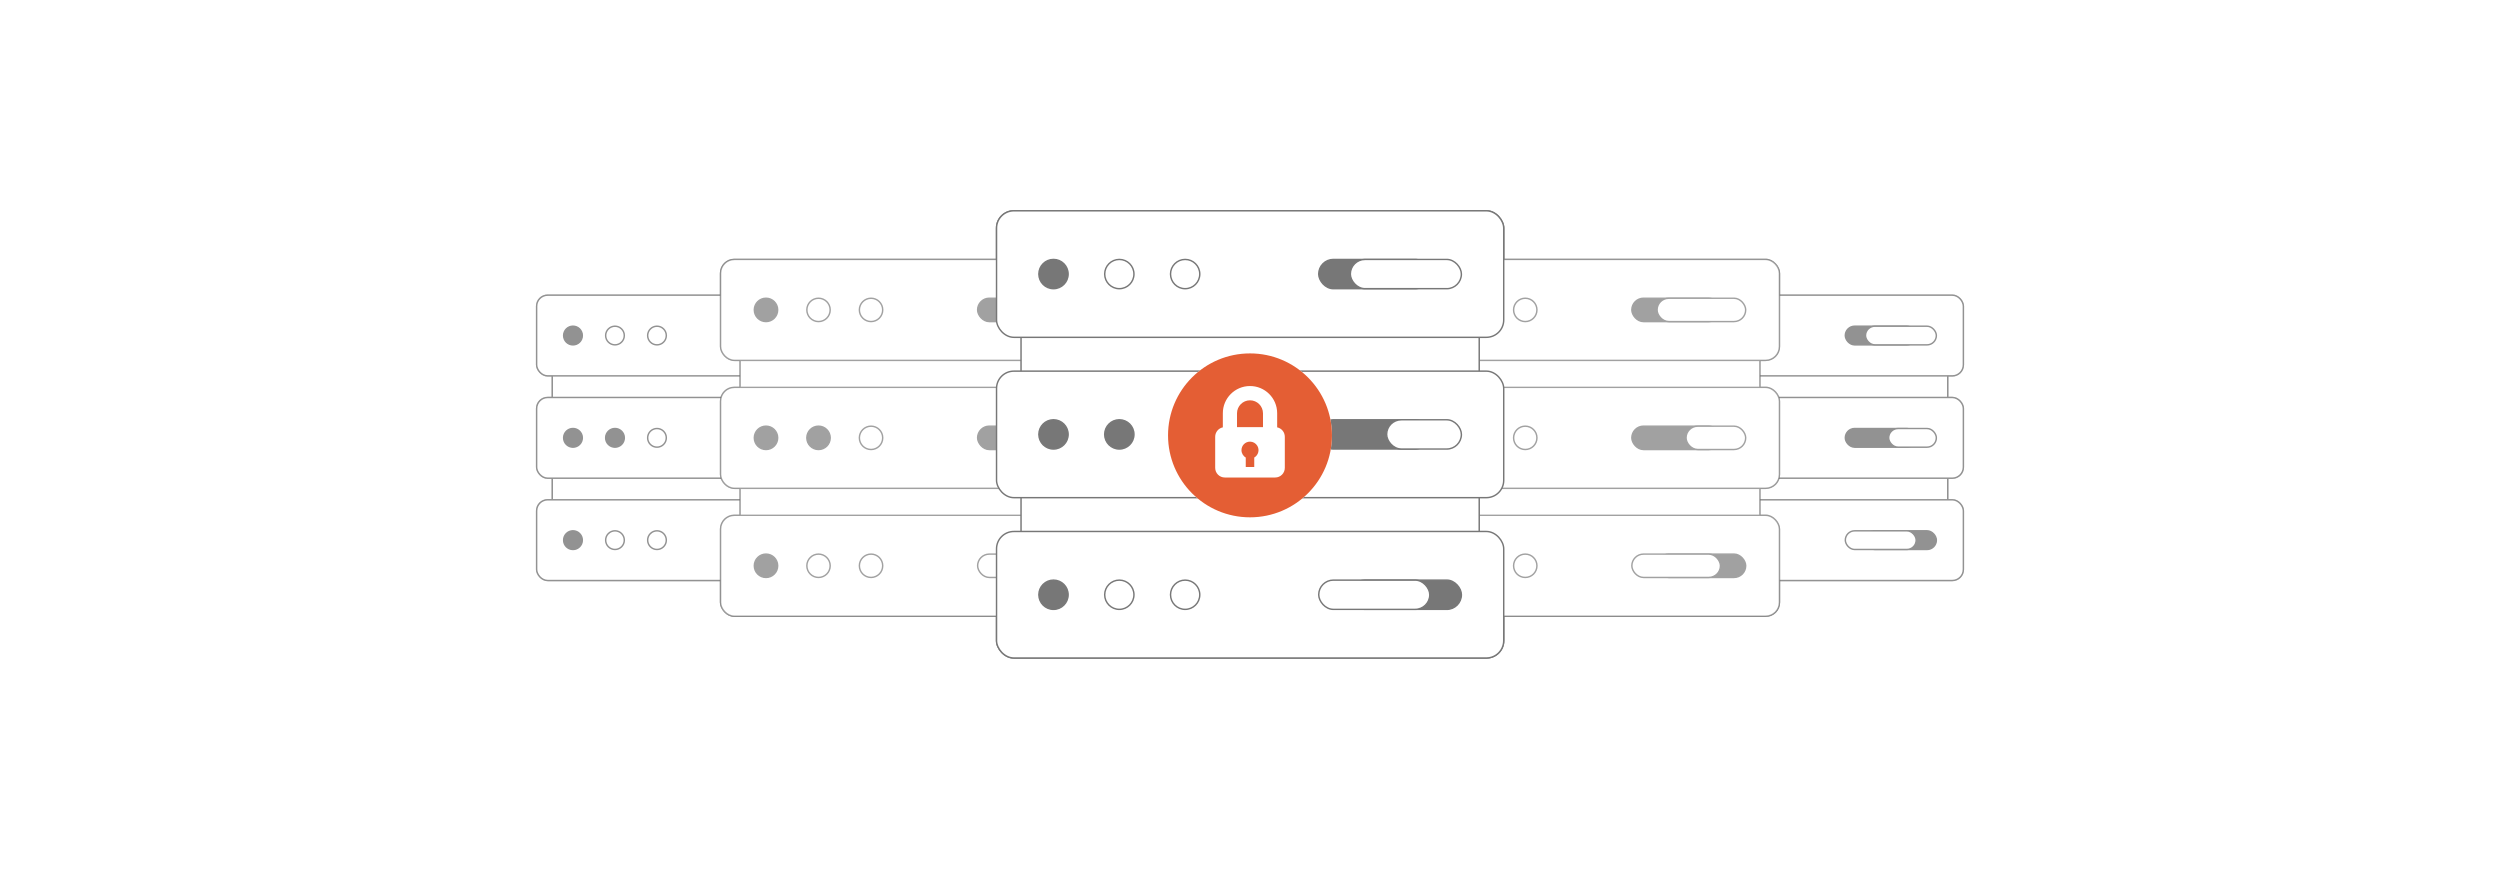 <?xml version="1.0" encoding="UTF-8"?><svg id="_03-Data-Security-and-Isolation" xmlns="http://www.w3.org/2000/svg" xmlns:xlink="http://www.w3.org/1999/xlink" viewBox="0 0 860 298.867"><defs><filter id="outer-glow-1" filterUnits="userSpaceOnUse"><feOffset dx="0" dy="0"/><feGaussianBlur result="blur" stdDeviation="5"/><feFlood flood-color="#ea6428" flood-opacity=".15"/><feComposite in2="blur" operator="in"/><feComposite in="SourceGraphic"/></filter><filter id="outer-glow-2" filterUnits="userSpaceOnUse"><feOffset dx="0" dy="0"/><feGaussianBlur result="blur-2" stdDeviation="5"/><feFlood flood-color="#ea6428" flood-opacity=".15"/><feComposite in2="blur-2" operator="in"/><feComposite in="SourceGraphic"/></filter></defs><g opacity=".56"><rect x="569.448" y="125.495" width="100.572" height="50.243" fill="#fff" stroke="#777" stroke-miterlimit="10" stroke-width=".5"/><rect x="564.071" y="101.537" width="111.327" height="27.77" rx="3.804" ry="3.804" fill="#fff" stroke="#777" stroke-miterlimit="10" stroke-width=".5"/><circle cx="576.573" cy="115.422" r="3.211" fill="#777" stroke="#777" stroke-miterlimit="10" stroke-width=".5"/><circle cx="591.022" cy="115.422" r="3.211" fill="#fff" stroke="#777" stroke-miterlimit="10" stroke-width=".5"/><circle cx="605.471" cy="115.422" r="3.211" fill="#fff" stroke="#777" stroke-miterlimit="10" stroke-width=".5"/><rect x="634.791" y="112.211" width="24.378" height="6.422" rx="3.211" ry="3.211" fill="#777" stroke="#777" stroke-miterlimit="10" stroke-width=".5"/><rect x="641.729" y="112.211" width="24.378" height="6.422" rx="3.211" ry="3.211" fill="#fff" stroke="#777" stroke-miterlimit="10" stroke-width=".5"/><rect x="564.071" y="136.732" width="111.327" height="27.77" rx="3.804" ry="3.804" fill="#fff" stroke="#777" stroke-miterlimit="10" stroke-width=".5"/><circle cx="576.573" cy="150.617" r="3.211" fill="#777" stroke="#777" stroke-miterlimit="10" stroke-width=".5"/><circle cx="591.022" cy="150.617" r="3.211" fill="#777" stroke="#777" stroke-miterlimit="10" stroke-width=".5"/><circle cx="605.471" cy="150.617" r="3.211" fill="#fff" stroke="#777" stroke-miterlimit="10" stroke-width=".5"/><rect x="634.791" y="147.406" width="24.378" height="6.422" rx="3.211" ry="3.211" fill="#777" stroke="#777" stroke-miterlimit="10" stroke-width=".5"/><rect x="649.697" y="147.406" width="16.41" height="6.422" rx="3.211" ry="3.211" fill="#fff" stroke="#777" stroke-miterlimit="10" stroke-width=".5"/><rect x="564.071" y="171.926" width="111.327" height="27.77" rx="3.804" ry="3.804" fill="#fff" stroke="#777" stroke-miterlimit="10" stroke-width=".5"/><circle cx="576.573" cy="185.811" r="3.211" fill="#777" stroke="#777" stroke-miterlimit="10" stroke-width=".5"/><circle cx="591.022" cy="185.811" r="3.211" fill="#fff" stroke="#777" stroke-miterlimit="10" stroke-width=".5"/><circle cx="605.471" cy="185.811" r="3.211" fill="#fff" stroke="#777" stroke-miterlimit="10" stroke-width=".5"/><rect x="641.729" y="182.6" width="24.378" height="6.422" rx="3.211" ry="3.211" fill="#777" stroke="#777" stroke-miterlimit="10" stroke-width=".5"/><rect x="634.791" y="182.6" width="24.378" height="6.422" rx="3.211" ry="3.211" fill="#fff" stroke="#777" stroke-miterlimit="10" stroke-width=".5"/><rect x="189.98" y="125.495" width="100.572" height="50.243" fill="#fff" stroke="#777" stroke-miterlimit="10" stroke-width=".5"/><rect x="184.602" y="101.537" width="111.327" height="27.77" rx="3.804" ry="3.804" fill="#fff" stroke="#777" stroke-miterlimit="10" stroke-width=".5"/><circle cx="197.104" cy="115.422" r="3.211" fill="#777" stroke="#777" stroke-miterlimit="10" stroke-width=".5"/><circle cx="211.553" cy="115.422" r="3.211" fill="#fff" stroke="#777" stroke-miterlimit="10" stroke-width=".5"/><circle cx="226.002" cy="115.422" r="3.211" fill="#fff" stroke="#777" stroke-miterlimit="10" stroke-width=".5"/><rect x="255.323" y="112.211" width="24.378" height="6.422" rx="3.211" ry="3.211" fill="#777" stroke="#777" stroke-miterlimit="10" stroke-width=".5"/><rect x="262.26" y="112.211" width="24.378" height="6.422" rx="3.211" ry="3.211" fill="#fff" stroke="#777" stroke-miterlimit="10" stroke-width=".5"/><rect x="184.602" y="136.732" width="111.327" height="27.77" rx="3.804" ry="3.804" fill="#fff" stroke="#777" stroke-miterlimit="10" stroke-width=".5"/><circle cx="197.104" cy="150.617" r="3.211" fill="#777" stroke="#777" stroke-miterlimit="10" stroke-width=".5"/><circle cx="211.553" cy="150.617" r="3.211" fill="#777" stroke="#777" stroke-miterlimit="10" stroke-width=".5"/><circle cx="226.002" cy="150.617" r="3.211" fill="#fff" stroke="#777" stroke-miterlimit="10" stroke-width=".5"/><rect x="255.323" y="147.406" width="24.378" height="6.422" rx="3.211" ry="3.211" fill="#777" stroke="#777" stroke-miterlimit="10" stroke-width=".5"/><rect x="270.228" y="147.406" width="16.41" height="6.422" rx="3.211" ry="3.211" fill="#fff" stroke="#777" stroke-miterlimit="10" stroke-width=".5"/><rect x="184.602" y="171.926" width="111.327" height="27.77" rx="3.804" ry="3.804" fill="#fff" stroke="#777" stroke-miterlimit="10" stroke-width=".5"/><circle cx="197.104" cy="185.811" r="3.211" fill="#777" stroke="#777" stroke-miterlimit="10" stroke-width=".5"/><circle cx="211.553" cy="185.811" r="3.211" fill="#fff" stroke="#777" stroke-miterlimit="10" stroke-width=".5"/><circle cx="226.002" cy="185.811" r="3.211" fill="#fff" stroke="#777" stroke-miterlimit="10" stroke-width=".5"/><rect x="262.26" y="182.6" width="24.378" height="6.422" rx="3.211" ry="3.211" fill="#777" stroke="#777" stroke-miterlimit="10" stroke-width=".5"/><rect x="255.323" y="182.6" width="24.378" height="6.422" rx="3.211" ry="3.211" fill="#fff" stroke="#777" stroke-miterlimit="10" stroke-width=".5"/></g><path d="M607.375,123.97c2.627,0,4.757-2.13,4.757-4.757v-25.213c0-2.627-2.13-4.757-4.757-4.757h-129.697c-2.627,0-4.757,2.13-4.757,4.757v25.213c0,2.627,2.13,4.757,4.757,4.757h1.968v9.284h-1.968c-2.627,0-4.757,2.13-4.757,4.757v25.213c0,2.627,2.13,4.757,4.757,4.757h1.968v9.284h-1.968c-2.627,0-4.757,2.13-4.757,4.757v25.213c0,2.627,2.13,4.757,4.757,4.757h129.697c2.627,0,4.757-2.13,4.757-4.757v-25.213c0-2.627-2.13-4.757-4.757-4.757h-1.968v-9.284h1.968c2.627,0,4.757-2.13,4.757-4.757v-25.213c0-2.627-2.13-4.757-4.757-4.757h-1.968v-9.284h1.968Z" fill="#fff" stroke-width="0"/><path d="M382.322,89.244h-129.697c-2.627,0-4.757,2.13-4.757,4.757v25.213c0,2.627,2.13,4.757,4.757,4.757h1.968v9.284h-1.968c-2.627,0-4.757,2.13-4.757,4.757v25.213c0,2.627,2.13,4.757,4.757,4.757h1.968v9.284h-1.968c-2.627,0-4.757,2.13-4.757,4.757v25.213c0,2.627,2.13,4.757,4.757,4.757h129.697c2.627,0,4.757-2.13,4.757-4.757v-25.213c0-2.627-2.13-4.757-4.757-4.757h-1.968v-9.284h1.968c2.627,0,4.757-2.13,4.757-4.757v-25.213c0-2.627-2.13-4.757-4.757-4.757h-1.968v-9.284h1.968c2.627,0,4.757-2.13,4.757-4.757v-25.213c0-2.627-2.13-4.757-4.757-4.757Z" fill="#fff" stroke-width="0"/><g opacity=".69"><rect x="479.645" y="119.203" width="125.762" height="62.827" fill="#fff" stroke="#777" stroke-miterlimit="10" stroke-width=".5"/><rect x="472.921" y="89.244" width="139.21" height="34.726" rx="4.757" ry="4.757" fill="#fff" stroke="#777" stroke-miterlimit="10" stroke-width=".5"/><circle cx="488.554" cy="106.607" r="4.015" fill="#777" stroke="#777" stroke-miterlimit="10" stroke-width=".5"/><circle cx="506.622" cy="106.607" r="4.015" fill="#fff" stroke="#777" stroke-miterlimit="10" stroke-width=".5"/><circle cx="524.691" cy="106.607" r="4.015" fill="#fff" stroke="#777" stroke-miterlimit="10" stroke-width=".5"/><rect x="561.355" y="102.592" width="30.484" height="8.03" rx="4.015" ry="4.015" fill="#777" stroke="#777" stroke-miterlimit="10" stroke-width=".5"/><rect x="570.03" y="102.592" width="30.484" height="8.03" rx="4.015" ry="4.015" fill="#fff" stroke="#777" stroke-miterlimit="10" stroke-width=".5"/><rect x="472.921" y="133.254" width="139.21" height="34.726" rx="4.757" ry="4.757" fill="#fff" stroke="#777" stroke-miterlimit="10" stroke-width=".5"/><circle cx="488.554" cy="150.617" r="4.015" fill="#777" stroke="#777" stroke-miterlimit="10" stroke-width=".5"/><circle cx="506.622" cy="150.617" r="4.015" fill="#777" stroke="#777" stroke-miterlimit="10" stroke-width=".5"/><circle cx="524.691" cy="150.617" r="4.015" fill="#fff" stroke="#777" stroke-miterlimit="10" stroke-width=".5"/><rect x="561.355" y="146.602" width="30.484" height="8.03" rx="4.015" ry="4.015" fill="#777" stroke="#777" stroke-miterlimit="10" stroke-width=".5"/><rect x="579.993" y="146.602" width="20.52" height="8.03" rx="4.015" ry="4.015" fill="#fff" stroke="#777" stroke-miterlimit="10" stroke-width=".5"/><rect x="472.921" y="177.263" width="139.21" height="34.726" rx="4.757" ry="4.757" fill="#fff" stroke="#777" stroke-miterlimit="10" stroke-width=".5"/><circle cx="488.554" cy="194.626" r="4.015" fill="#777" stroke="#777" stroke-miterlimit="10" stroke-width=".5"/><circle cx="506.622" cy="194.626" r="4.015" fill="#fff" stroke="#777" stroke-miterlimit="10" stroke-width=".5"/><circle cx="524.691" cy="194.626" r="4.015" fill="#fff" stroke="#777" stroke-miterlimit="10" stroke-width=".5"/><rect x="570.03" y="190.611" width="30.484" height="8.03" rx="4.015" ry="4.015" fill="#777" stroke="#777" stroke-miterlimit="10" stroke-width=".5"/><rect x="561.355" y="190.611" width="30.484" height="8.03" rx="4.015" ry="4.015" fill="#fff" stroke="#777" stroke-miterlimit="10" stroke-width=".5"/><rect x="254.593" y="119.203" width="125.762" height="62.827" fill="#fff" stroke="#777" stroke-miterlimit="10" stroke-width=".5"/><rect x="247.869" y="89.244" width="139.21" height="34.726" rx="4.757" ry="4.757" fill="#fff" stroke="#777" stroke-miterlimit="10" stroke-width=".5"/><circle cx="263.501" cy="106.607" r="4.015" fill="#777" stroke="#777" stroke-miterlimit="10" stroke-width=".5"/><circle cx="281.57" cy="106.607" r="4.015" fill="#fff" stroke="#777" stroke-miterlimit="10" stroke-width=".5"/><circle cx="299.638" cy="106.607" r="4.015" fill="#fff" stroke="#777" stroke-miterlimit="10" stroke-width=".5"/><rect x="336.302" y="102.592" width="30.484" height="8.03" rx="4.015" ry="4.015" fill="#777" stroke="#777" stroke-miterlimit="10" stroke-width=".5"/><rect x="344.978" y="102.592" width="30.484" height="8.03" rx="4.015" ry="4.015" fill="#fff" stroke="#777" stroke-miterlimit="10" stroke-width=".5"/><rect x="247.869" y="133.254" width="139.21" height="34.726" rx="4.757" ry="4.757" fill="#fff" stroke="#777" stroke-miterlimit="10" stroke-width=".5"/><circle cx="263.501" cy="150.617" r="4.015" fill="#777" stroke="#777" stroke-miterlimit="10" stroke-width=".5"/><circle cx="281.57" cy="150.617" r="4.015" fill="#777" stroke="#777" stroke-miterlimit="10" stroke-width=".5"/><circle cx="299.638" cy="150.617" r="4.015" fill="#fff" stroke="#777" stroke-miterlimit="10" stroke-width=".5"/><rect x="336.302" y="146.602" width="30.484" height="8.03" rx="4.015" ry="4.015" fill="#777" stroke="#777" stroke-miterlimit="10" stroke-width=".5"/><rect x="354.941" y="146.602" width="20.52" height="8.03" rx="4.015" ry="4.015" fill="#fff" stroke="#777" stroke-miterlimit="10" stroke-width=".5"/><rect x="247.869" y="177.263" width="139.21" height="34.726" rx="4.757" ry="4.757" fill="#fff" stroke="#777" stroke-miterlimit="10" stroke-width=".5"/><circle cx="263.501" cy="194.626" r="4.015" fill="#777" stroke="#777" stroke-miterlimit="10" stroke-width=".5"/><circle cx="281.57" cy="194.626" r="4.015" fill="#fff" stroke="#777" stroke-miterlimit="10" stroke-width=".5"/><circle cx="299.638" cy="194.626" r="4.015" fill="#fff" stroke="#777" stroke-miterlimit="10" stroke-width=".5"/><rect x="344.978" y="190.611" width="30.484" height="8.03" rx="4.015" ry="4.015" fill="#777" stroke="#777" stroke-miterlimit="10" stroke-width=".5"/><rect x="336.302" y="190.611" width="30.484" height="8.03" rx="4.015" ry="4.015" fill="#fff" stroke="#777" stroke-miterlimit="10" stroke-width=".5"/></g><g filter="url(#outer-glow-1)"><rect x="351.236" y="110.063" width="157.617" height="78.741" fill="#fff" stroke="#777" stroke-miterlimit="10" stroke-width=".5"/><rect x="342.808" y="72.515" width="174.472" height="43.522" rx="5.961" ry="5.961" fill="#fff" stroke="#777" stroke-miterlimit="10" stroke-width=".5"/><circle cx="362.401" cy="94.276" r="5.032" fill="#777" stroke="#777" stroke-miterlimit="10" stroke-width=".5"/><circle cx="385.046" cy="94.276" r="5.032" fill="#fff" stroke="#777" stroke-miterlimit="10" stroke-width=".5"/><circle cx="407.691" cy="94.276" r="5.032" fill="#fff" stroke="#777" stroke-miterlimit="10" stroke-width=".5"/><rect x="453.642" y="89.244" width="38.205" height="10.065" rx="5.032" ry="5.032" fill="#777" stroke="#777" stroke-miterlimit="10" stroke-width=".5"/><rect x="464.515" y="89.244" width="38.205" height="10.065" rx="5.032" ry="5.032" fill="#fff" stroke="#777" stroke-miterlimit="10" stroke-width=".5"/><rect x="342.808" y="127.673" width="174.472" height="43.522" rx="5.961" ry="5.961" fill="#fff" stroke="#777" stroke-miterlimit="10" stroke-width=".5"/><circle cx="362.401" cy="149.434" r="5.032" fill="#777" stroke="#777" stroke-miterlimit="10" stroke-width=".5"/><circle cx="385.046" cy="149.434" r="5.032" fill="#777" stroke="#777" stroke-miterlimit="10" stroke-width=".5"/><circle cx="407.691" cy="149.434" r="5.032" fill="#fff" stroke="#777" stroke-miterlimit="10" stroke-width=".5"/><rect x="453.642" y="144.401" width="38.205" height="10.065" rx="5.032" ry="5.032" fill="#777" stroke="#777" stroke-miterlimit="10" stroke-width=".5"/><rect x="477.002" y="144.401" width="25.718" height="10.065" rx="5.032" ry="5.032" fill="#fff" stroke="#777" stroke-miterlimit="10" stroke-width=".5"/><rect x="342.808" y="182.83" width="174.472" height="43.522" rx="5.961" ry="5.961" fill="#fff" stroke="#777" stroke-miterlimit="10" stroke-width=".5"/><circle cx="362.401" cy="204.591" r="5.032" fill="#777" stroke="#777" stroke-miterlimit="10" stroke-width=".5"/><circle cx="385.046" cy="204.591" r="5.032" fill="#fff" stroke="#777" stroke-miterlimit="10" stroke-width=".5"/><circle cx="407.691" cy="204.591" r="5.032" fill="#fff" stroke="#777" stroke-miterlimit="10" stroke-width=".5"/><rect x="464.515" y="199.558" width="38.205" height="10.065" rx="5.032" ry="5.032" fill="#777" stroke="#777" stroke-miterlimit="10" stroke-width=".5"/><rect x="453.642" y="199.558" width="38.205" height="10.065" rx="5.032" ry="5.032" fill="#fff" stroke="#777" stroke-miterlimit="10" stroke-width=".5"/></g><g opacity=".56"><rect x="569.448" y="125.495" width="100.572" height="50.243" fill="#fff" stroke="#777" stroke-miterlimit="10" stroke-width=".5"/><rect x="564.071" y="101.537" width="111.327" height="27.77" rx="3.804" ry="3.804" fill="#fff" stroke="#777" stroke-miterlimit="10" stroke-width=".5"/><circle cx="576.573" cy="115.422" r="3.211" fill="#777" stroke="#777" stroke-miterlimit="10" stroke-width=".5"/><circle cx="591.022" cy="115.422" r="3.211" fill="#fff" stroke="#777" stroke-miterlimit="10" stroke-width=".5"/><circle cx="605.471" cy="115.422" r="3.211" fill="#fff" stroke="#777" stroke-miterlimit="10" stroke-width=".5"/><rect x="634.791" y="112.211" width="24.378" height="6.422" rx="3.211" ry="3.211" fill="#777" stroke="#777" stroke-miterlimit="10" stroke-width=".5"/><rect x="641.729" y="112.211" width="24.378" height="6.422" rx="3.211" ry="3.211" fill="#fff" stroke="#777" stroke-miterlimit="10" stroke-width=".5"/><rect x="564.071" y="136.732" width="111.327" height="27.77" rx="3.804" ry="3.804" fill="#fff" stroke="#777" stroke-miterlimit="10" stroke-width=".5"/><circle cx="576.573" cy="150.617" r="3.211" fill="#777" stroke="#777" stroke-miterlimit="10" stroke-width=".5"/><circle cx="591.022" cy="150.617" r="3.211" fill="#777" stroke="#777" stroke-miterlimit="10" stroke-width=".5"/><circle cx="605.471" cy="150.617" r="3.211" fill="#fff" stroke="#777" stroke-miterlimit="10" stroke-width=".5"/><rect x="634.791" y="147.406" width="24.378" height="6.422" rx="3.211" ry="3.211" fill="#777" stroke="#777" stroke-miterlimit="10" stroke-width=".5"/><rect x="649.697" y="147.406" width="16.41" height="6.422" rx="3.211" ry="3.211" fill="#fff" stroke="#777" stroke-miterlimit="10" stroke-width=".5"/><rect x="564.071" y="171.926" width="111.327" height="27.77" rx="3.804" ry="3.804" fill="#fff" stroke="#777" stroke-miterlimit="10" stroke-width=".5"/><circle cx="576.573" cy="185.811" r="3.211" fill="#777" stroke="#777" stroke-miterlimit="10" stroke-width=".5"/><circle cx="591.022" cy="185.811" r="3.211" fill="#fff" stroke="#777" stroke-miterlimit="10" stroke-width=".5"/><circle cx="605.471" cy="185.811" r="3.211" fill="#fff" stroke="#777" stroke-miterlimit="10" stroke-width=".5"/><rect x="641.729" y="182.6" width="24.378" height="6.422" rx="3.211" ry="3.211" fill="#777" stroke="#777" stroke-miterlimit="10" stroke-width=".5"/><rect x="634.791" y="182.6" width="24.378" height="6.422" rx="3.211" ry="3.211" fill="#fff" stroke="#777" stroke-miterlimit="10" stroke-width=".5"/><rect x="189.98" y="125.495" width="100.572" height="50.243" fill="#fff" stroke="#777" stroke-miterlimit="10" stroke-width=".5"/><rect x="184.602" y="101.537" width="111.327" height="27.77" rx="3.804" ry="3.804" fill="#fff" stroke="#777" stroke-miterlimit="10" stroke-width=".5"/><circle cx="197.104" cy="115.422" r="3.211" fill="#777" stroke="#777" stroke-miterlimit="10" stroke-width=".5"/><circle cx="211.553" cy="115.422" r="3.211" fill="#fff" stroke="#777" stroke-miterlimit="10" stroke-width=".5"/><circle cx="226.002" cy="115.422" r="3.211" fill="#fff" stroke="#777" stroke-miterlimit="10" stroke-width=".5"/><rect x="255.323" y="112.211" width="24.378" height="6.422" rx="3.211" ry="3.211" fill="#777" stroke="#777" stroke-miterlimit="10" stroke-width=".5"/><rect x="262.26" y="112.211" width="24.378" height="6.422" rx="3.211" ry="3.211" fill="#fff" stroke="#777" stroke-miterlimit="10" stroke-width=".5"/><rect x="184.602" y="136.732" width="111.327" height="27.77" rx="3.804" ry="3.804" fill="#fff" stroke="#777" stroke-miterlimit="10" stroke-width=".5"/><circle cx="197.104" cy="150.617" r="3.211" fill="#777" stroke="#777" stroke-miterlimit="10" stroke-width=".5"/><circle cx="211.553" cy="150.617" r="3.211" fill="#777" stroke="#777" stroke-miterlimit="10" stroke-width=".5"/><circle cx="226.002" cy="150.617" r="3.211" fill="#fff" stroke="#777" stroke-miterlimit="10" stroke-width=".5"/><rect x="255.323" y="147.406" width="24.378" height="6.422" rx="3.211" ry="3.211" fill="#777" stroke="#777" stroke-miterlimit="10" stroke-width=".5"/><rect x="270.228" y="147.406" width="16.41" height="6.422" rx="3.211" ry="3.211" fill="#fff" stroke="#777" stroke-miterlimit="10" stroke-width=".5"/><rect x="184.602" y="171.926" width="111.327" height="27.77" rx="3.804" ry="3.804" fill="#fff" stroke="#777" stroke-miterlimit="10" stroke-width=".5"/><circle cx="197.104" cy="185.811" r="3.211" fill="#777" stroke="#777" stroke-miterlimit="10" stroke-width=".5"/><circle cx="211.553" cy="185.811" r="3.211" fill="#fff" stroke="#777" stroke-miterlimit="10" stroke-width=".5"/><circle cx="226.002" cy="185.811" r="3.211" fill="#fff" stroke="#777" stroke-miterlimit="10" stroke-width=".5"/><rect x="262.26" y="182.6" width="24.378" height="6.422" rx="3.211" ry="3.211" fill="#777" stroke="#777" stroke-miterlimit="10" stroke-width=".5"/><rect x="255.323" y="182.6" width="24.378" height="6.422" rx="3.211" ry="3.211" fill="#fff" stroke="#777" stroke-miterlimit="10" stroke-width=".5"/></g><path d="M607.375,123.97c2.627,0,4.757-2.13,4.757-4.757v-25.213c0-2.627-2.13-4.757-4.757-4.757h-129.697c-2.627,0-4.757,2.13-4.757,4.757v25.213c0,2.627,2.13,4.757,4.757,4.757h1.968v9.284h-1.968c-2.627,0-4.757,2.13-4.757,4.757v25.213c0,2.627,2.13,4.757,4.757,4.757h1.968v9.284h-1.968c-2.627,0-4.757,2.13-4.757,4.757v25.213c0,2.627,2.13,4.757,4.757,4.757h129.697c2.627,0,4.757-2.13,4.757-4.757v-25.213c0-2.627-2.13-4.757-4.757-4.757h-1.968v-9.284h1.968c2.627,0,4.757-2.13,4.757-4.757v-25.213c0-2.627-2.13-4.757-4.757-4.757h-1.968v-9.284h1.968Z" fill="#fff" stroke-width="0"/><path d="M382.322,89.244h-129.697c-2.627,0-4.757,2.13-4.757,4.757v25.213c0,2.627,2.13,4.757,4.757,4.757h1.968v9.284h-1.968c-2.627,0-4.757,2.13-4.757,4.757v25.213c0,2.627,2.13,4.757,4.757,4.757h1.968v9.284h-1.968c-2.627,0-4.757,2.13-4.757,4.757v25.213c0,2.627,2.13,4.757,4.757,4.757h129.697c2.627,0,4.757-2.13,4.757-4.757v-25.213c0-2.627-2.13-4.757-4.757-4.757h-1.968v-9.284h1.968c2.627,0,4.757-2.13,4.757-4.757v-25.213c0-2.627-2.13-4.757-4.757-4.757h-1.968v-9.284h1.968c2.627,0,4.757-2.13,4.757-4.757v-25.213c0-2.627-2.13-4.757-4.757-4.757Z" fill="#fff" stroke-width="0"/><g opacity=".69"><rect x="479.645" y="119.203" width="125.762" height="62.827" fill="#fff" stroke="#777" stroke-miterlimit="10" stroke-width=".5"/><rect x="472.921" y="89.244" width="139.21" height="34.726" rx="4.757" ry="4.757" fill="#fff" stroke="#777" stroke-miterlimit="10" stroke-width=".5"/><circle cx="488.554" cy="106.607" r="4.015" fill="#777" stroke="#777" stroke-miterlimit="10" stroke-width=".5"/><circle cx="506.622" cy="106.607" r="4.015" fill="#fff" stroke="#777" stroke-miterlimit="10" stroke-width=".5"/><circle cx="524.691" cy="106.607" r="4.015" fill="#fff" stroke="#777" stroke-miterlimit="10" stroke-width=".5"/><rect x="561.355" y="102.592" width="30.484" height="8.03" rx="4.015" ry="4.015" fill="#777" stroke="#777" stroke-miterlimit="10" stroke-width=".5"/><rect x="570.03" y="102.592" width="30.484" height="8.03" rx="4.015" ry="4.015" fill="#fff" stroke="#777" stroke-miterlimit="10" stroke-width=".5"/><rect x="472.921" y="133.254" width="139.21" height="34.726" rx="4.757" ry="4.757" fill="#fff" stroke="#777" stroke-miterlimit="10" stroke-width=".5"/><circle cx="488.554" cy="150.617" r="4.015" fill="#777" stroke="#777" stroke-miterlimit="10" stroke-width=".5"/><circle cx="506.622" cy="150.617" r="4.015" fill="#777" stroke="#777" stroke-miterlimit="10" stroke-width=".5"/><circle cx="524.691" cy="150.617" r="4.015" fill="#fff" stroke="#777" stroke-miterlimit="10" stroke-width=".5"/><rect x="561.355" y="146.602" width="30.484" height="8.03" rx="4.015" ry="4.015" fill="#777" stroke="#777" stroke-miterlimit="10" stroke-width=".5"/><rect x="579.993" y="146.602" width="20.52" height="8.03" rx="4.015" ry="4.015" fill="#fff" stroke="#777" stroke-miterlimit="10" stroke-width=".5"/><rect x="472.921" y="177.263" width="139.21" height="34.726" rx="4.757" ry="4.757" fill="#fff" stroke="#777" stroke-miterlimit="10" stroke-width=".5"/><circle cx="488.554" cy="194.626" r="4.015" fill="#777" stroke="#777" stroke-miterlimit="10" stroke-width=".5"/><circle cx="506.622" cy="194.626" r="4.015" fill="#fff" stroke="#777" stroke-miterlimit="10" stroke-width=".5"/><circle cx="524.691" cy="194.626" r="4.015" fill="#fff" stroke="#777" stroke-miterlimit="10" stroke-width=".5"/><rect x="570.03" y="190.611" width="30.484" height="8.03" rx="4.015" ry="4.015" fill="#777" stroke="#777" stroke-miterlimit="10" stroke-width=".5"/><rect x="561.355" y="190.611" width="30.484" height="8.03" rx="4.015" ry="4.015" fill="#fff" stroke="#777" stroke-miterlimit="10" stroke-width=".5"/><rect x="254.593" y="119.203" width="125.762" height="62.827" fill="#fff" stroke="#777" stroke-miterlimit="10" stroke-width=".5"/><rect x="247.869" y="89.244" width="139.21" height="34.726" rx="4.757" ry="4.757" fill="#fff" stroke="#777" stroke-miterlimit="10" stroke-width=".5"/><circle cx="263.501" cy="106.607" r="4.015" fill="#777" stroke="#777" stroke-miterlimit="10" stroke-width=".5"/><circle cx="281.57" cy="106.607" r="4.015" fill="#fff" stroke="#777" stroke-miterlimit="10" stroke-width=".5"/><circle cx="299.638" cy="106.607" r="4.015" fill="#fff" stroke="#777" stroke-miterlimit="10" stroke-width=".5"/><rect x="336.302" y="102.592" width="30.484" height="8.03" rx="4.015" ry="4.015" fill="#777" stroke="#777" stroke-miterlimit="10" stroke-width=".5"/><rect x="344.978" y="102.592" width="30.484" height="8.03" rx="4.015" ry="4.015" fill="#fff" stroke="#777" stroke-miterlimit="10" stroke-width=".5"/><rect x="247.869" y="133.254" width="139.21" height="34.726" rx="4.757" ry="4.757" fill="#fff" stroke="#777" stroke-miterlimit="10" stroke-width=".5"/><circle cx="263.501" cy="150.617" r="4.015" fill="#777" stroke="#777" stroke-miterlimit="10" stroke-width=".5"/><circle cx="281.57" cy="150.617" r="4.015" fill="#777" stroke="#777" stroke-miterlimit="10" stroke-width=".5"/><circle cx="299.638" cy="150.617" r="4.015" fill="#fff" stroke="#777" stroke-miterlimit="10" stroke-width=".5"/><rect x="336.302" y="146.602" width="30.484" height="8.03" rx="4.015" ry="4.015" fill="#777" stroke="#777" stroke-miterlimit="10" stroke-width=".5"/><rect x="354.941" y="146.602" width="20.52" height="8.03" rx="4.015" ry="4.015" fill="#fff" stroke="#777" stroke-miterlimit="10" stroke-width=".5"/><rect x="247.869" y="177.263" width="139.21" height="34.726" rx="4.757" ry="4.757" fill="#fff" stroke="#777" stroke-miterlimit="10" stroke-width=".5"/><circle cx="263.501" cy="194.626" r="4.015" fill="#777" stroke="#777" stroke-miterlimit="10" stroke-width=".5"/><circle cx="281.57" cy="194.626" r="4.015" fill="#fff" stroke="#777" stroke-miterlimit="10" stroke-width=".5"/><circle cx="299.638" cy="194.626" r="4.015" fill="#fff" stroke="#777" stroke-miterlimit="10" stroke-width=".5"/><rect x="344.978" y="190.611" width="30.484" height="8.03" rx="4.015" ry="4.015" fill="#777" stroke="#777" stroke-miterlimit="10" stroke-width=".5"/><rect x="336.302" y="190.611" width="30.484" height="8.03" rx="4.015" ry="4.015" fill="#fff" stroke="#777" stroke-miterlimit="10" stroke-width=".5"/></g><g filter="url(#outer-glow-2)"><rect x="351.236" y="110.063" width="157.617" height="78.741" fill="#fff" stroke="#777" stroke-miterlimit="10" stroke-width=".5"/><rect x="342.808" y="72.515" width="174.472" height="43.522" rx="5.961" ry="5.961" fill="#fff" stroke="#777" stroke-miterlimit="10" stroke-width=".5"/><circle cx="362.401" cy="94.276" r="5.032" fill="#777" stroke="#777" stroke-miterlimit="10" stroke-width=".5"/><circle cx="385.046" cy="94.276" r="5.032" fill="#fff" stroke="#777" stroke-miterlimit="10" stroke-width=".5"/><circle cx="407.691" cy="94.276" r="5.032" fill="#fff" stroke="#777" stroke-miterlimit="10" stroke-width=".5"/><rect x="453.642" y="89.244" width="38.205" height="10.065" rx="5.032" ry="5.032" fill="#777" stroke="#777" stroke-miterlimit="10" stroke-width=".5"/><rect x="464.515" y="89.244" width="38.205" height="10.065" rx="5.032" ry="5.032" fill="#fff" stroke="#777" stroke-miterlimit="10" stroke-width=".5"/><rect x="342.808" y="127.673" width="174.472" height="43.522" rx="5.961" ry="5.961" fill="#fff" stroke="#777" stroke-miterlimit="10" stroke-width=".5"/><circle cx="362.401" cy="149.434" r="5.032" fill="#777" stroke="#777" stroke-miterlimit="10" stroke-width=".5"/><circle cx="385.046" cy="149.434" r="5.032" fill="#777" stroke="#777" stroke-miterlimit="10" stroke-width=".5"/><circle cx="407.691" cy="149.434" r="5.032" fill="#fff" stroke="#777" stroke-miterlimit="10" stroke-width=".5"/><rect x="453.642" y="144.401" width="38.205" height="10.065" rx="5.032" ry="5.032" fill="#777" stroke="#777" stroke-miterlimit="10" stroke-width=".5"/><rect x="477.002" y="144.401" width="25.718" height="10.065" rx="5.032" ry="5.032" fill="#fff" stroke="#777" stroke-miterlimit="10" stroke-width=".5"/><rect x="342.808" y="182.83" width="174.472" height="43.522" rx="5.961" ry="5.961" fill="#fff" stroke="#777" stroke-miterlimit="10" stroke-width=".5"/><circle cx="362.401" cy="204.591" r="5.032" fill="#777" stroke="#777" stroke-miterlimit="10" stroke-width=".5"/><circle cx="385.046" cy="204.591" r="5.032" fill="#fff" stroke="#777" stroke-miterlimit="10" stroke-width=".5"/><circle cx="407.691" cy="204.591" r="5.032" fill="#fff" stroke="#777" stroke-miterlimit="10" stroke-width=".5"/><rect x="464.515" y="199.558" width="38.205" height="10.065" rx="5.032" ry="5.032" fill="#777" stroke="#777" stroke-miterlimit="10" stroke-width=".5"/><rect x="453.642" y="199.558" width="38.205" height="10.065" rx="5.032" ry="5.032" fill="#fff" stroke="#777" stroke-miterlimit="10" stroke-width=".5"/></g><path d="M430,121.573c-15.571,0-28.194,12.622-28.194,28.192 0,15.571,12.623,28.194,28.194,28.194,15.57,0,28.194-12.624,28.194-28.194s-12.624-28.193-28.194-28.193Z" fill="#fff" stroke-width="0"/><path d="M430,151.925c-1.618-.002-2.931,1.309-2.932,2.926-.001,1.05.56,2.02,1.47,2.543v3.259h2.924v-3.259c1.402-.807,1.885-2.598,1.078-4-.523-.909-1.492-1.469-2.541-1.469ZM430.002,137.707c-2.467.003-4.467,2.002-4.47,4.47v4.759h8.938v-4.759c-.003-2.467-2.002-4.466-4.468-4.47l0-0Z" fill="#e45e34" stroke-width="0"/><path d="M430,121.573c-15.571,0-28.194,12.622-28.194,28.192 0,15.571,12.623,28.194,28.194,28.194,15.57,0,28.194-12.624,28.194-28.194s-12.624-28.193-28.194-28.193ZM441.976,160.947c0,1.83-1.483,3.313-3.313,3.313h-17.325c-1.829.001-3.313-1.482-3.314-3.311v-10.7c0-1.567,1.098-2.92,2.632-3.243v-4.83c-.021-5.16,4.145-9.361,9.306-9.382s9.361,4.145,9.382,9.306c0.0.025 0.0.051,0,.076v4.83c1.533.323,2.63,1.676,2.631,3.243v10.698h.001Z" fill="#e45e34" stroke-width="0"/></svg>